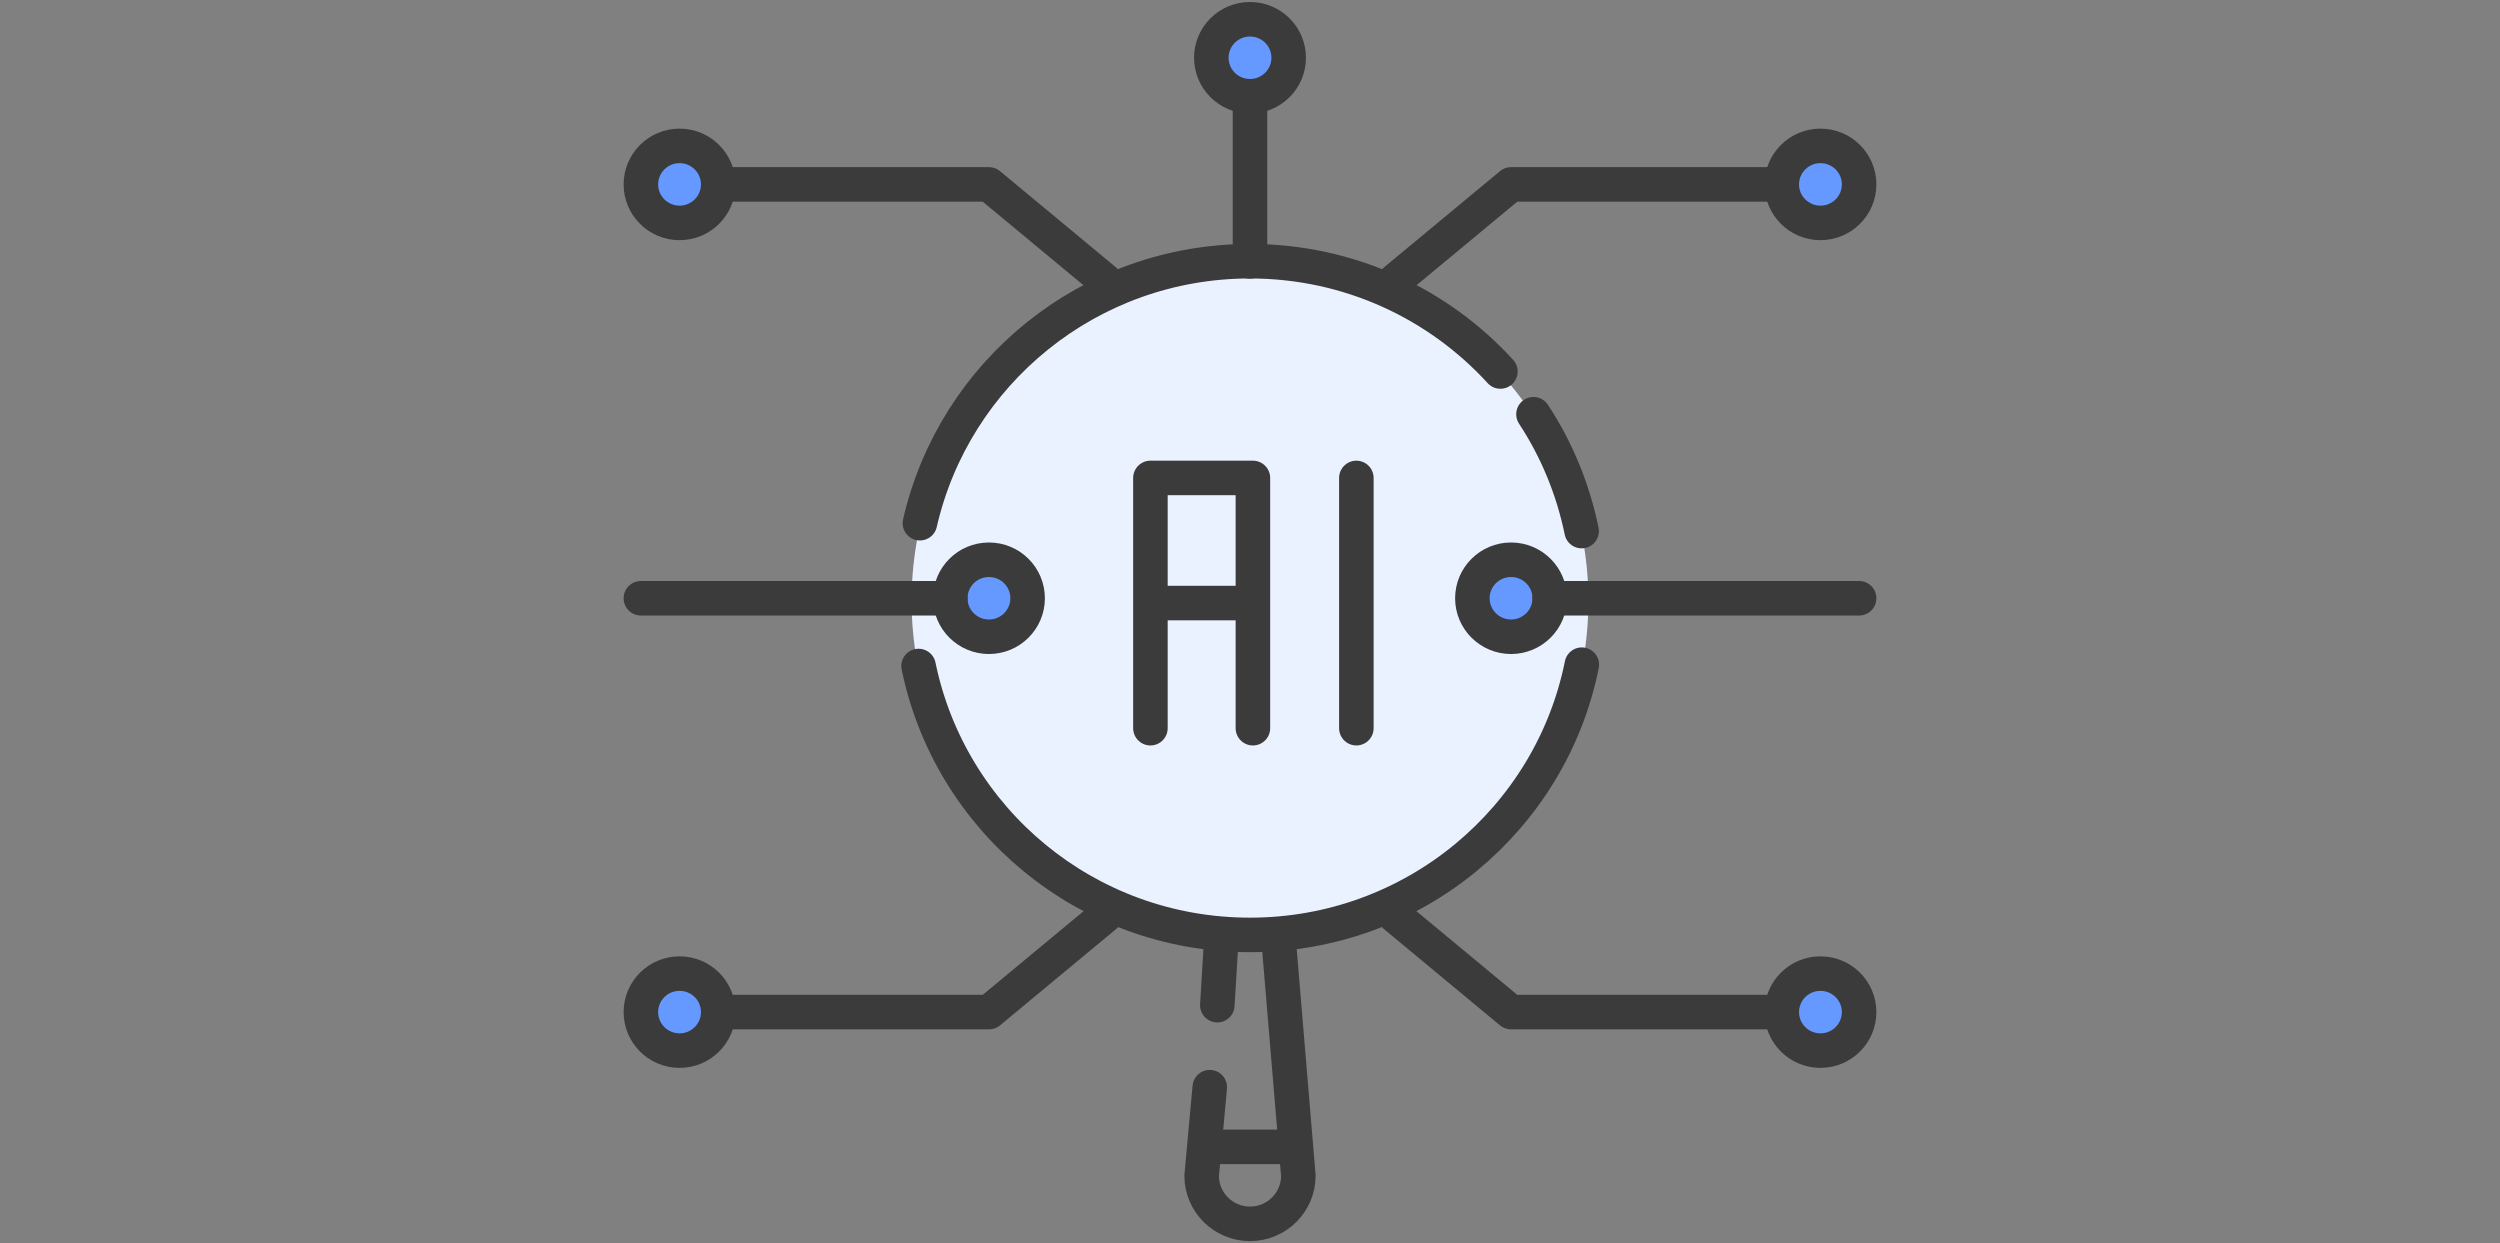 <svg width="181" height="90" viewBox="0 0 181 90" fill="none" xmlns="http://www.w3.org/2000/svg">
<rect x="0" y="0" width="181" height="90" fill="#808080" stroke="none"/>
<g clip-path="url(#clip0_2581_11993)">
<circle cx="90.5" cy="43.5" r="24.5" fill="#EBF2FF"/>
<path d="M71.6 46.101C73.146 46.101 74.4 44.853 74.4 43.314C74.4 41.774 73.146 40.526 71.6 40.526C70.053 40.526 68.8 41.774 68.8 43.314C68.8 44.853 70.053 46.101 71.6 46.101Z" fill="#6699FF" stroke="#3B3B3B" stroke-width="2.5" stroke-miterlimit="10"/>
<path d="M68.8 43.314H46.4" stroke="#3B3B3B" stroke-width="2.5" stroke-miterlimit="10" stroke-linecap="round"/>
<path d="M109.4 46.101C110.946 46.101 112.2 44.853 112.2 43.314C112.2 41.774 110.946 40.526 109.4 40.526C107.854 40.526 106.6 41.774 106.6 43.314C106.6 44.853 107.854 46.101 109.4 46.101Z" fill="#6699FF" stroke="#3B3B3B" stroke-width="2.5" stroke-miterlimit="10"/>
<path d="M112.2 43.314H134.6" stroke="#3B3B3B" stroke-width="2.5" stroke-miterlimit="10" stroke-linecap="round"/>
<path d="M98.2 34.603V52.721" stroke="#3B3B3B" stroke-width="2.5" stroke-miterlimit="10" stroke-linecap="round"/>
<path d="M90.71 52.721V34.603H83.29V52.721" stroke="#3B3B3B" stroke-width="2.5" stroke-linecap="round" stroke-linejoin="round"/>
<path d="M82.8 43.662H91.2" stroke="#3B3B3B" stroke-width="2.5" stroke-linejoin="round"/>
<path d="M90.5 6.968C92.046 6.968 93.3 5.72 93.3 4.181C93.3 2.641 92.046 1.394 90.5 1.394C88.953 1.394 87.7 2.641 87.7 4.181C87.7 5.72 88.953 6.968 90.5 6.968Z" fill="#6699FF" stroke="#3B3B3B" stroke-width="2.5" stroke-miterlimit="10"/>
<path d="M90.499 6.968V18.925" stroke="#3B3B3B" stroke-width="2.5" stroke-miterlimit="10" stroke-linecap="round"/>
<path d="M49.2 16.138C50.746 16.138 52 14.89 52 13.351C52 11.811 50.746 10.563 49.2 10.563C47.654 10.563 46.4 11.811 46.4 13.351C46.4 14.89 47.654 16.138 49.2 16.138Z" fill="#6699FF" stroke="#3B3B3B" stroke-width="2.5" stroke-miterlimit="10"/>
<path d="M52 13.351H71.6L80 20.319" stroke="#3B3B3B" stroke-width="2.5" stroke-linecap="round" stroke-linejoin="round"/>
<path d="M49.2 76.064C50.746 76.064 52 74.816 52 73.276C52 71.737 50.746 70.489 49.2 70.489C47.654 70.489 46.4 71.737 46.4 73.276C46.4 74.816 47.654 76.064 49.2 76.064Z" fill="#6699FF" stroke="#3B3B3B" stroke-width="2.5" stroke-miterlimit="10"/>
<path d="M52 73.276H71.6L80 66.308" stroke="#3B3B3B" stroke-width="2.5" stroke-linecap="round" stroke-linejoin="round"/>
<path d="M131.8 16.138C133.346 16.138 134.6 14.89 134.6 13.351C134.6 11.811 133.346 10.563 131.8 10.563C130.254 10.563 129 11.811 129 13.351C129 14.89 130.254 16.138 131.8 16.138Z" fill="#6699FF" stroke="#3B3B3B" stroke-width="2.5" stroke-miterlimit="10"/>
<path d="M129 13.351H109.4L101 20.319" stroke="#3B3B3B" stroke-width="2.5" stroke-linecap="round" stroke-linejoin="round"/>
<path d="M131.8 76.064C133.346 76.064 134.6 74.816 134.6 73.276C134.6 71.737 133.346 70.489 131.8 70.489C130.254 70.489 129 71.737 129 73.276C129 74.816 130.254 76.064 131.8 76.064Z" fill="#6699FF" stroke="#3B3B3B" stroke-width="2.5" stroke-miterlimit="10"/>
<path d="M129 73.276H109.4L101 66.308" stroke="#3B3B3B" stroke-width="2.5" stroke-linecap="round" stroke-linejoin="round"/>
<path d="M111.024 29.991C112.69 32.527 113.88 35.384 114.51 38.45" stroke="#3B3B3B" stroke-width="2.5" stroke-miterlimit="10" stroke-linecap="round"/>
<path d="M66.602 37.879C69.08 27.022 78.838 18.911 90.5 18.911C97.682 18.911 104.15 21.991 108.63 26.897" stroke="#3B3B3B" stroke-width="2.5" stroke-miterlimit="10" stroke-linecap="round"/>
<path d="M114.524 48.122C112.284 59.285 102.372 67.688 90.5 67.688C78.628 67.688 68.786 59.326 66.504 48.219" stroke="#3B3B3B" stroke-width="2.5" stroke-miterlimit="10" stroke-linecap="round"/>
<path d="M87.588 78.712L87 85.122C87 87.045 88.568 88.606 90.5 88.606C92.432 88.606 94 87.045 94 85.122L92.6 68.399" stroke="#3B3B3B" stroke-width="2.5" stroke-miterlimit="10" stroke-linecap="round"/>
<path d="M88.4 68.399L88.134 72.775" stroke="#3B3B3B" stroke-width="2.5" stroke-miterlimit="10" stroke-linecap="round"/>
<path d="M87 83.032H94" stroke="#3B3B3B" stroke-width="2.5" stroke-miterlimit="10"/>
</g>
<defs>
<clipPath id="clip0_2581_11993">
<rect width="91" height="90" fill="white" transform="translate(45)"/>
</clipPath>
</defs>
</svg>

